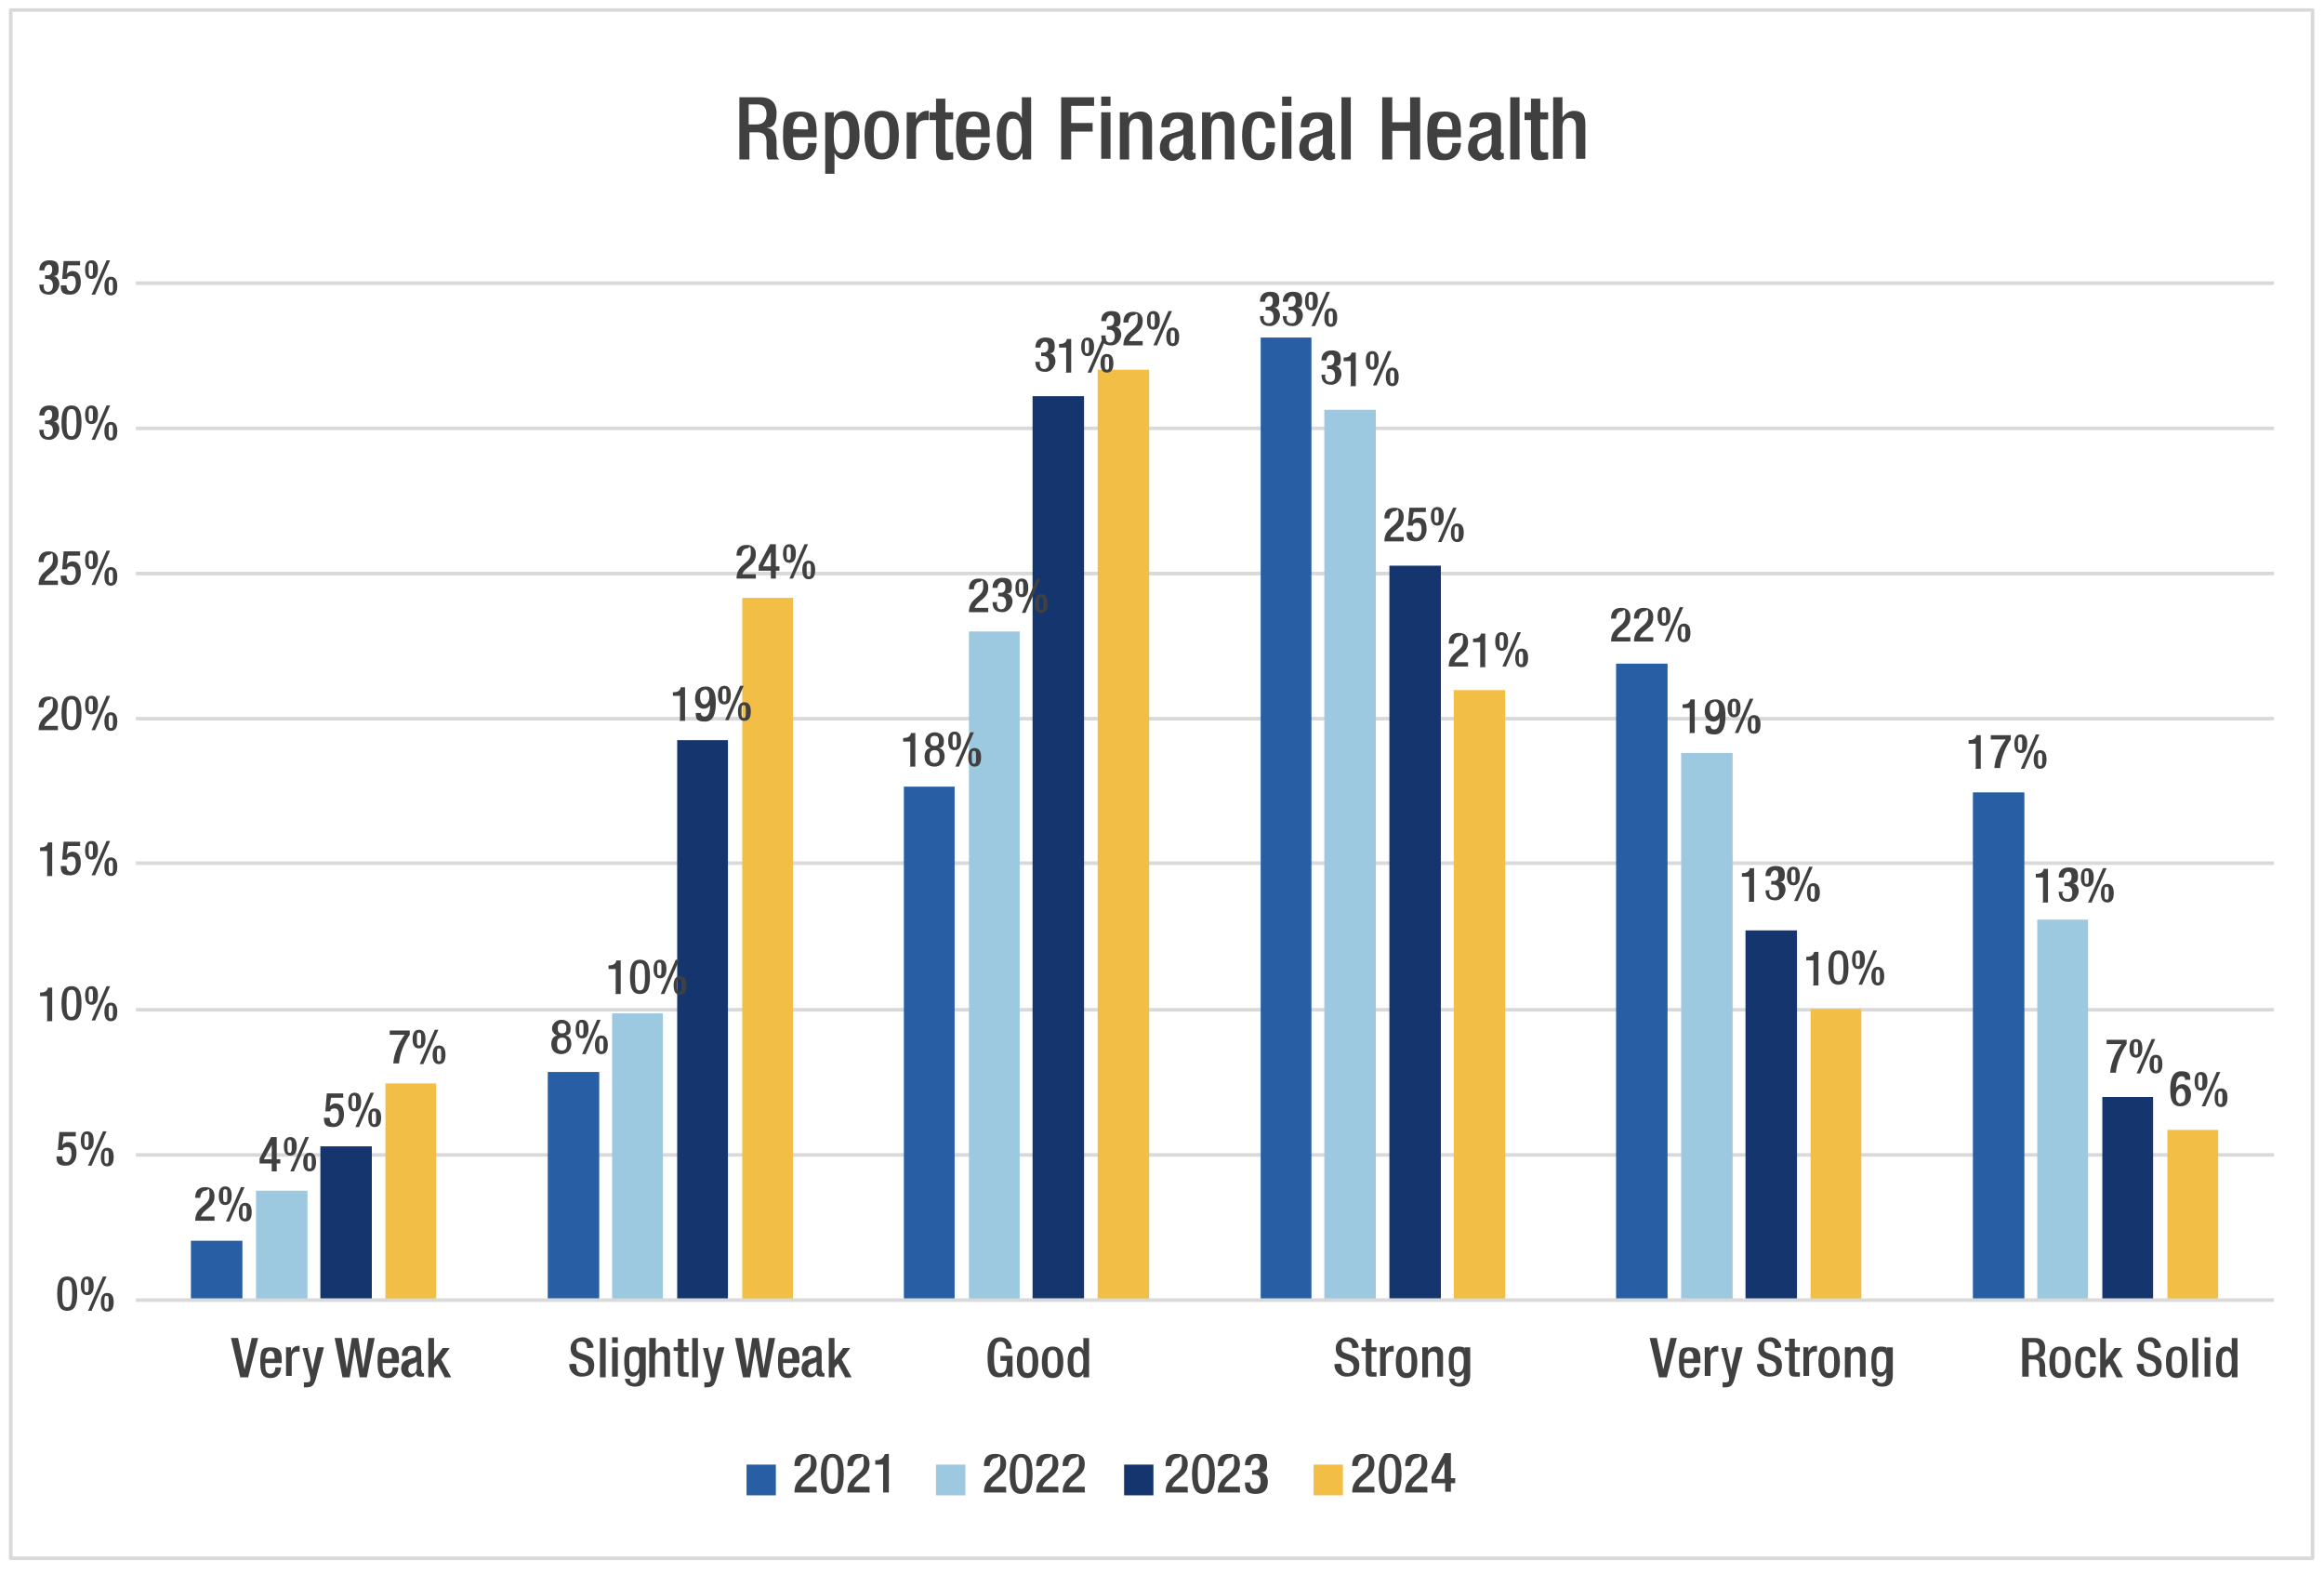 <?xml version="1.0" encoding="utf-8"?>
<svg xmlns="http://www.w3.org/2000/svg" id="Layer_1" version="1.1" viewBox="0 0 325 220">
  
  <defs>
    <style>
      .st0 {
        fill: #404040;
      }

      .st1 {
        fill: #f2be46;
      }

      .st2 {
        fill: #9cc9df;
      }

      .st3 {
        isolation: isolate;
      }

      .st4 {
        fill: #285fa4;
      }

      .st5 {
        fill: #fff;
      }

      .st6 {
        fill: #15356f;
      }

      .st7 {
        stroke-width: .5px;
      }

      .st7, .st8 {
        fill: none;
        stroke: #d9d9d9;
        stroke-linejoin: round;
      }

      .st8 {
        stroke-width: .5px;
      }
    </style>
  </defs>
  <rect class="st5" height="220" width="325"/>
  <rect class="st7" height="216.5" width="321.9" x="1.5" y="1.4"/>
  <g>
    <path class="st8" d="M19,161.5h299M19,141.2h299M19,120.7h299M19,100.5h299M19,80.2h299M19,59.9h299M19,39.6h299"/>
    <path class="st4" d="M26.7,173.5h7.2v8.2h-7.2v-8.2ZM76.6,149.9h7.2v31.7h-7.2v-31.7ZM126.4,110h7.1v71.7h-7.1v-71.7ZM176.3,47.2h7.1v134.5h-7.1V47.2ZM226,92.8h7.2v88.9h-7.2v-88.9ZM275.9,110.8h7.2v70.9h-7.2v-70.9Z"/>
    <path class="st2" d="M35.8,166.5h7.2v15.2h-7.2v-15.2ZM85.6,141.7h7.1v40h-7.1v-40ZM135.5,88.3h7.1v93.4h-7.1v-93.4ZM185.2,57.3h7.2v124.4h-7.2V57.3ZM235.1,105.3h7.2v76.4h-7.2v-76.4ZM284.9,128.6h7.1v53.1h-7.1v-53.1Z"/>
    <path class="st6" d="M44.8,160.3h7.2v21.4h-7.2v-21.4ZM94.7,103.5h7.1v78.2h-7.1v-78.2ZM144.4,55.4h7.2v126.2h-7.2V55.4ZM194.3,79.1h7.2v102.5h-7.2v-102.5ZM244.1,130.1h7.2v51.6h-7.2v-51.6ZM294,153.4h7.1v28.3h-7.1v-28.3Z"/>
    <path class="st1" d="M53.9,151.5h7.1v30.2h-7.1v-30.2ZM103.8,83.6h7.1v98.1h-7.1v-98.1ZM153.5,51.7h7.2v130h-7.2V51.7ZM203.3,96.5h7.2v85.2h-7.2v-85.2ZM253.2,141.1h7.1v40.6h-7.1v-40.6ZM303.1,158h7.1v23.7h-7.1v-23.7Z"/>
    <path class="st8" d="M19,181.8h299"/>
    <g class="st3">
      <path class="st0" d="M30.1,170.7h-2.8c0-2.1,2-2,2-3.5s-.2-.7-.6-.7-.7.5-.7,1h-.7c0-.9.4-1.5,1.4-1.5s1.3.6,1.3,1.3c0,1.6-1.5,1.7-1.9,2.8h1.9v.6Z"/>
      <path class="st0" d="M32.4,167.2c0,1-.4,1.3-.9,1.3s-.9-.3-.9-1.3.4-1.3.9-1.3.9.3.9,1.3ZM31.2,167.2c0,.6,0,.9.3.9s.3-.2.3-.9,0-.9-.3-.9-.3.2-.3.9ZM34.2,166l-2.1,4.8h-.5l2.1-4.8h.5ZM35.2,169.5c0,1-.4,1.3-.9,1.3s-.9-.3-.9-1.3.4-1.3.9-1.3.9.3.9,1.3ZM33.9,169.5c0,.6,0,.9.3.9s.3-.2.3-.9,0-.9-.3-.9-.3.2-.3.9Z"/>
    </g>
    <g class="st3">
      <path class="st0" d="M77.1,146c0-.7.3-1.1.8-1.2h0c-.4-.2-.7-.5-.7-1s.5-1.2,1.3-1.2,1.3.5,1.3,1.2-.2.9-.7,1h0c.5.1.8.5.8,1.2s-.5,1.4-1.4,1.4-1.4-.5-1.4-1.4ZM78.6,146.9c.5,0,.7-.4.7-.9s-.1-.9-.7-.9-.7.4-.7.9.1.9.7.9ZM78.6,144.5c.5,0,.6-.3.6-.7s-.1-.7-.6-.7-.6.3-.6.7.1.7.6.7Z"/>
      <path class="st0" d="M82.3,143.9c0,1-.4,1.3-.9,1.3s-.9-.3-.9-1.3.4-1.3.9-1.3.9.3.9,1.3ZM81,143.9c0,.6,0,.9.3.9s.3-.2.3-.9,0-.9-.3-.9-.3.2-.3.9ZM84,142.6l-2.1,4.8h-.5l2.1-4.8h.5ZM85,146.1c0,1-.4,1.3-.9,1.3s-.9-.3-.9-1.3.4-1.3.9-1.3.9.3.9,1.3ZM83.8,146.1c0,.6,0,.9.3.9s.3-.2.3-.9,0-.9-.3-.9-.3.2-.3.9Z"/>
    </g>
    <g class="st3">
      <path class="st0" d="M127.3,107.1v-3.4h-1v-.5h0c.5,0,1-.1,1.1-.7h0c0,0,.6,0,.6,0v4.7h-.8Z"/>
      <path class="st0" d="M129.3,105.8c0-.7.3-1.1.8-1.2h0c-.4-.2-.7-.5-.7-1s.5-1.2,1.3-1.2,1.3.5,1.3,1.2-.2.9-.7,1h0c.5.1.8.5.8,1.2s-.5,1.4-1.4,1.4-1.4-.5-1.4-1.4ZM130.7,106.7c.5,0,.7-.4.7-.9s-.1-.9-.7-.9-.7.4-.7.9.1.9.7.9ZM130.7,104.3c.5,0,.6-.3.6-.7s-.1-.7-.6-.7-.6.3-.6.7.1.7.6.7Z"/>
      <path class="st0" d="M134.4,103.6c0,1-.4,1.3-.9,1.3s-.9-.3-.9-1.3.4-1.3.9-1.3.9.3.9,1.3ZM133.2,103.6c0,.6,0,.9.3.9s.3-.2.3-.9,0-.9-.3-.9-.3.2-.3.9ZM136.2,102.4l-2.1,4.8h-.5l2.1-4.8h.5ZM137.2,105.9c0,1-.4,1.3-.9,1.3s-.9-.3-.9-1.3.4-1.3.9-1.3.9.3.9,1.3ZM135.9,105.9c0,.6,0,.9.3.9s.3-.2.3-.9,0-.9-.3-.9-.3.2-.3.9Z"/>
    </g>
    <g class="st3">
      <path class="st0" d="M176.7,44.3c0,.4.1.9.7.9s.7-.4.7-.9-.2-.9-.8-.9h-.3v-.5h.3c.5,0,.7-.3.7-.8s-.2-.7-.5-.7-.6.4-.6.8h-.7c0-.9.5-1.4,1.4-1.4s1.3.3,1.3,1.2-.3,1-.8,1h0c.5,0,.9.5.9,1.1s-.5,1.5-1.4,1.5-1.4-.4-1.4-1.4h.7Z"/>
      <path class="st0" d="M179.9,44.3c0,.4.1.9.7.9s.7-.4.7-.9-.2-.9-.8-.9h-.3v-.5h.3c.5,0,.7-.3.7-.8s-.2-.7-.5-.7-.6.4-.6.8h-.7c0-.9.5-1.4,1.4-1.4s1.3.3,1.3,1.2-.3,1-.8,1h0c.5,0,.9.5.9,1.1s-.5,1.5-1.4,1.5-1.4-.4-1.4-1.4h.7Z"/>
      <path class="st0" d="M184.3,42.1c0,1-.4,1.3-.9,1.3s-.9-.3-.9-1.3.4-1.3.9-1.3.9.3.9,1.3ZM183,42.1c0,.6,0,.9.3.9s.3-.2.3-.9,0-.9-.3-.9-.3.2-.3.9ZM186,40.8l-2.1,4.8h-.5l2.1-4.8h.5ZM187,44.4c0,1-.4,1.3-.9,1.3s-.9-.3-.9-1.3.4-1.3.9-1.3.9.3.9,1.3ZM185.8,44.4c0,.6,0,.9.3.9s.3-.2.3-.9,0-.9-.3-.9-.3.2-.3.9Z"/>
    </g>
    <g class="st3">
      <path class="st0" d="M228.1,89.7h-2.8c0-2.1,2-2,2-3.5s-.2-.7-.6-.7-.7.5-.7,1h-.7c0-.9.4-1.5,1.4-1.5s1.3.6,1.3,1.3c0,1.6-1.5,1.7-1.9,2.8h1.9v.6Z"/>
      <path class="st0" d="M231.3,89.7h-2.8c0-2.1,2-2,2-3.5s-.2-.7-.6-.7-.7.5-.7,1h-.7c0-.9.4-1.5,1.4-1.5s1.3.6,1.3,1.3c0,1.6-1.5,1.7-1.9,2.8h1.9v.6Z"/>
      <path class="st0" d="M233.6,86.2c0,1-.4,1.3-.9,1.3s-.9-.3-.9-1.3.4-1.3.9-1.3.9.3.9,1.3ZM232.4,86.2c0,.6,0,.9.3.9s.3-.2.3-.9,0-.9-.3-.9-.3.2-.3.9ZM235.4,84.9l-2.1,4.8h-.5l2.1-4.8h.5ZM236.4,88.5c0,1-.4,1.3-.9,1.3s-.9-.3-.9-1.3.4-1.3.9-1.3.9.3.9,1.3ZM235.1,88.5c0,.6,0,.9.3.9s.3-.2.3-.9,0-.9-.3-.9-.3.2-.3.9Z"/>
    </g>
    <g class="st3">
      <path class="st0" d="M276.3,107.4v-3.4h-1v-.5h0c.5,0,1-.1,1.1-.7h0c0,0,.6,0,.6,0v4.7h-.8Z"/>
      <path class="st0" d="M278.4,102.8h2.8v.6c-.7,1-1.4,2.6-1.5,4h-.8c.1-1.4.8-3,1.6-4h-2.1v-.7Z"/>
      <path class="st0" d="M283.5,104c0,1-.4,1.3-.9,1.3s-.9-.3-.9-1.3.4-1.3.9-1.3.9.3.9,1.3ZM282.2,104c0,.6,0,.9.3.9s.3-.2.3-.9,0-.9-.3-.9-.3.2-.3.9ZM285.2,102.7l-2.1,4.8h-.5l2.1-4.8h.5ZM286.2,106.2c0,1-.4,1.3-.9,1.3s-.9-.3-.9-1.3.4-1.3.9-1.3.9.3.9,1.3ZM285,106.2c0,.6,0,.9.3.9s.3-.2.3-.9,0-.9-.3-.9-.3.2-.3.9Z"/>
    </g>
    <g class="st3">
      <path class="st0" d="M36.3,162l1.6-3h.8v3.1h.5v.6h-.5v1.1h-.7v-1.1h-1.7v-.7ZM38,160.1h0l-1.1,2h1.1v-2Z"/>
      <path class="st0" d="M41.5,160.3c0,1-.4,1.3-.9,1.3s-.9-.3-.9-1.3.4-1.3.9-1.3.9.3.9,1.3ZM40.2,160.3c0,.6,0,.9.3.9s.3-.2.3-.9,0-.9-.3-.9-.3.2-.3.9ZM43.2,159l-2.1,4.8h-.5l2.1-4.8h.5ZM44.2,162.5c0,1-.4,1.3-.9,1.3s-.9-.3-.9-1.3.4-1.3.9-1.3.9.3.9,1.3ZM43,162.5c0,.6,0,.9.3.9s.3-.2.3-.9,0-.9-.3-.9-.3.2-.3.9Z"/>
    </g>
    <g class="st3">
      <path class="st0" d="M86.1,138.9v-3.4h-1v-.5h0c.5,0,1-.1,1.1-.7h0c0,0,.6,0,.6,0v4.7h-.8Z"/>
      <path class="st0" d="M89.5,134.2c.9,0,1.4.6,1.4,2.4s-.5,2.4-1.4,2.4-1.4-.6-1.4-2.4.5-2.4,1.4-2.4ZM89.5,138.5c.5,0,.7-.5.7-1.9s-.1-1.9-.7-1.9-.7.5-.7,1.9.1,1.9.7,1.9Z"/>
      <path class="st0" d="M93.2,135.5c0,1-.4,1.3-.9,1.3s-.9-.3-.9-1.3.4-1.3.9-1.3.9.3.9,1.3ZM91.9,135.5c0,.6,0,.9.3.9s.3-.2.3-.9,0-.9-.3-.9-.3.2-.3.9ZM95,134.2l-2.1,4.8h-.5l2.1-4.8h.5ZM96,137.8c0,1-.4,1.3-.9,1.3s-.9-.3-.9-1.3.4-1.3.9-1.3.9.3.9,1.3ZM94.7,137.8c0,.6,0,.9.3.9s.3-.2.3-.9,0-.9-.3-.9-.3.2-.3.9Z"/>
    </g>
    <g class="st3">
      <path class="st0" d="M138.3,85.6h-2.8c0-2.1,2-2,2-3.5s-.2-.7-.6-.7-.7.5-.7,1h-.7c0-.9.4-1.5,1.4-1.5s1.3.6,1.3,1.3c0,1.6-1.5,1.7-1.9,2.8h1.9v.6Z"/>
      <path class="st0" d="M139.4,84.3c0,.4.1.9.6.9s.7-.4.7-.9-.2-.9-.8-.9h-.3v-.5h.3c.5,0,.7-.3.7-.8s-.2-.7-.5-.7-.6.4-.6.8h-.7c0-.9.5-1.4,1.4-1.4s1.3.3,1.3,1.2-.3,1-.8,1h0c.5,0,.9.5.9,1.1s-.5,1.5-1.4,1.5-1.4-.4-1.4-1.4h.7Z"/>
      <path class="st0" d="M143.8,82.2c0,1-.4,1.3-.9,1.3s-.9-.3-.9-1.3.4-1.3.9-1.3.9.3.9,1.3ZM142.5,82.2c0,.6,0,.9.3.9s.3-.2.3-.9,0-.9-.3-.9-.3.2-.3.9ZM145.5,80.9l-2.1,4.8h-.5l2.1-4.8h.5ZM146.5,84.4c0,1-.4,1.3-.9,1.3s-.9-.3-.9-1.3.4-1.3.9-1.3.9.3.9,1.3ZM145.3,84.4c0,.6,0,.9.3.9s.3-.2.3-.9,0-.9-.3-.9-.3.2-.3.9Z"/>
    </g>
    <g class="st3">
      <path class="st0" d="M185.3,52.5c0,.4.1.9.7.9s.7-.4.7-.9-.2-.9-.8-.9h-.3v-.5h.3c.5,0,.7-.3.7-.8s-.2-.7-.5-.7-.6.4-.6.8h-.7c0-.9.5-1.4,1.4-1.4s1.3.3,1.3,1.2-.3,1-.8,1h0c.5,0,.9.5.9,1.1s-.5,1.5-1.4,1.5-1.4-.4-1.4-1.4h.7Z"/>
      <path class="st0" d="M188.9,53.9v-3.4h-1v-.5h0c.5,0,1-.1,1.1-.7h0c0,0,.6,0,.6,0v4.7h-.8Z"/>
      <path class="st0" d="M192.8,50.4c0,1-.4,1.3-.9,1.3s-.9-.3-.9-1.3.4-1.3.9-1.3.9.3.9,1.3ZM191.6,50.4c0,.6,0,.9.3.9s.3-.2.3-.9,0-.9-.3-.9-.3.2-.3.9ZM194.6,49.1l-2.1,4.8h-.5l2.1-4.8h.5ZM195.6,52.7c0,1-.4,1.3-.9,1.3s-.9-.3-.9-1.3.4-1.3.9-1.3.9.3.9,1.3ZM194.4,52.7c0,.6,0,.9.3.9s.3-.2.3-.9,0-.9-.3-.9-.3.2-.3.9Z"/>
    </g>
    <g class="st3">
      <path class="st0" d="M236.3,102.4v-3.4h-1v-.5h0c.5,0,1-.1,1.1-.7h0c0,0,.6,0,.6,0v4.7h-.8Z"/>
      <path class="st0" d="M239.2,101.4c0,.3.1.6.5.6.7,0,.8-.9.8-1.6h0c-.2.3-.5.5-.9.5-.6,0-1.2-.5-1.2-1.4s.4-1.7,1.5-1.7,1.4.9,1.4,2.3-.3,2.6-1.5,2.6-1.3-.4-1.3-1.2h.8ZM239.7,98.2c-.5,0-.6.5-.6,1s.2,1,.6,1,.7-.5.7-1.1-.2-1-.7-1Z"/>
      <path class="st0" d="M243.4,99c0,1-.4,1.3-.9,1.3s-.9-.3-.9-1.3.4-1.3.9-1.3.9.3.9,1.3ZM242.2,99c0,.6,0,.9.3.9s.3-.2.3-.9,0-.9-.3-.9-.3.2-.3.9ZM245.2,97.7l-2.1,4.8h-.5l2.1-4.8h.5ZM246.2,101.3c0,1-.4,1.3-.9,1.3s-.9-.3-.9-1.3.4-1.3.9-1.3.9.3.9,1.3ZM244.9,101.3c0,.6,0,.9.3.9s.3-.2.3-.9,0-.9-.3-.9-.3.2-.3.9Z"/>
    </g>
    <g class="st3">
      <path class="st0" d="M285.7,126.1v-3.4h-1v-.5h0c.5,0,1-.1,1.1-.7h0c0,0,.6,0,.6,0v4.7h-.8Z"/>
      <path class="st0" d="M288.4,124.8c0,.4.1.9.7.9s.7-.4.7-.9-.2-.9-.8-.9h-.3v-.5h.3c.5,0,.7-.3.7-.8s-.2-.7-.5-.7-.6.4-.6.8h-.7c0-.9.5-1.4,1.4-1.4s1.3.3,1.3,1.2-.3,1-.8,1h0c.5,0,.9.5.9,1.1s-.5,1.5-1.4,1.5-1.4-.4-1.4-1.4h.7Z"/>
      <path class="st0" d="M292.8,122.7c0,1-.4,1.3-.9,1.3s-.9-.3-.9-1.3.4-1.3.9-1.3.9.3.9,1.3ZM291.5,122.7c0,.6,0,.9.3.9s.3-.2.3-.9,0-.9-.3-.9-.3.2-.3.9ZM294.6,121.4l-2.1,4.8h-.5l2.1-4.8h.5ZM295.6,124.9c0,1-.4,1.3-.9,1.3s-.9-.3-.9-1.3.4-1.3.9-1.3.9.3.9,1.3ZM294.3,124.9c0,.6,0,.9.3.9s.3-.2.3-.9,0-.9-.3-.9-.3.2-.3.9Z"/>
    </g>
    <g class="st3">
      <path class="st0" d="M45.4,156.3h.7c0,.5.2.8.6.8s.7-.5.7-1.1-.1-1-.6-1-.6.2-.6.4h-.7s.2-2.5.2-2.5h2.3v.6h-1.7l-.2,1.2h0c.2-.2.5-.4.8-.4,1,0,1.2.8,1.2,1.6s-.4,1.7-1.5,1.7-1.3-.4-1.3-1.3h0Z"/>
      <path class="st0" d="M50.5,154.1c0,1-.4,1.3-.9,1.3s-.9-.3-.9-1.3.4-1.3.9-1.3.9.3.9,1.3ZM49.2,154.1c0,.6,0,.9.3.9s.3-.2.3-.9,0-.9-.3-.9-.3.2-.3.9ZM52.3,152.8l-2.1,4.8h-.5l2.1-4.8h.5ZM53.3,156.3c0,1-.4,1.3-.9,1.3s-.9-.3-.9-1.3.4-1.3.9-1.3.9.3.9,1.3ZM52,156.3c0,.6,0,.9.3.9s.3-.2.3-.9,0-.9-.3-.9-.3.2-.3.9Z"/>
    </g>
    <g class="st3">
      <path class="st0" d="M95.1,100.7v-3.4h-1v-.5h0c.5,0,1-.1,1.1-.7h0c0,0,.6,0,.6,0v4.7h-.8Z"/>
      <path class="st0" d="M98,99.6c0,.3.1.6.5.6.7,0,.8-.9.8-1.6h0c-.2.3-.5.5-.9.5-.6,0-1.2-.5-1.2-1.4s.4-1.7,1.5-1.7,1.4.9,1.4,2.3-.3,2.6-1.5,2.6-1.3-.4-1.3-1.2h.8ZM98.5,96.5c-.5,0-.6.5-.6,1s.2,1,.6,1,.7-.5.7-1.1-.2-1-.7-1Z"/>
      <path class="st0" d="M102.2,97.2c0,1-.4,1.3-.9,1.3s-.9-.3-.9-1.3.4-1.3.9-1.3.9.3.9,1.3ZM101,97.2c0,.6,0,.9.3.9s.3-.2.3-.9,0-.9-.3-.9-.3.2-.3.9ZM104,95.9l-2.1,4.8h-.5l2.1-4.8h.5ZM105,99.5c0,1-.4,1.3-.9,1.3s-.9-.3-.9-1.3.4-1.3.9-1.3.9.3.9,1.3ZM103.7,99.5c0,.6,0,.9.3.9s.3-.2.3-.9,0-.9-.3-.9-.3.2-.3.9Z"/>
    </g>
    <g class="st3">
      <path class="st0" d="M145.4,50.7c0,.4.1.9.6.9s.7-.4.7-.9-.2-.9-.8-.9h-.3v-.5h.3c.5,0,.7-.3.7-.8s-.2-.7-.5-.7-.6.4-.6.8h-.7c0-.9.5-1.4,1.4-1.4s1.3.3,1.3,1.2-.3,1-.8,1h0c.5,0,.9.5.9,1.1s-.5,1.5-1.4,1.5-1.4-.4-1.4-1.4h.7Z"/>
      <path class="st0" d="M149.1,52v-3.4h-1v-.5h0c.5,0,1-.1,1.1-.7h0c0,0,.6,0,.6,0v4.7h-.8Z"/>
      <path class="st0" d="M153,48.5c0,1-.4,1.3-.9,1.3s-.9-.3-.9-1.3.4-1.3.9-1.3.9.3.9,1.3ZM151.7,48.5c0,.6,0,.9.3.9s.3-.2.3-.9,0-.9-.3-.9-.3.2-.3.9ZM154.7,47.3l-2.1,4.8h-.5l2.1-4.8h.5ZM155.7,50.8c0,1-.4,1.3-.9,1.3s-.9-.3-.9-1.3.4-1.3.9-1.3.9.3.9,1.3ZM154.5,50.8c0,.6,0,.9.3.9s.3-.2.3-.9,0-.9-.3-.9-.3.2-.3.9Z"/>
    </g>
    <g class="st3">
      <path class="st0" d="M196.4,75.7h-2.8c0-2.1,2-2,2-3.5s-.2-.7-.6-.7-.7.5-.7,1h-.7c0-.9.4-1.5,1.4-1.5s1.3.6,1.3,1.3c0,1.6-1.5,1.7-1.9,2.8h1.9v.6Z"/>
      <path class="st0" d="M196.8,74.4h.7c0,.5.2.8.6.8s.7-.5.7-1.1-.1-1-.6-1-.6.2-.6.4h-.7s.2-2.5.2-2.5h2.3v.6h-1.7l-.2,1.2h0c.2-.2.5-.4.8-.4,1,0,1.2.8,1.2,1.6s-.4,1.7-1.5,1.7-1.3-.4-1.3-1.3h0Z"/>
      <path class="st0" d="M201.9,72.2c0,1-.4,1.3-.9,1.3s-.9-.3-.9-1.3.4-1.3.9-1.3.9.3.9,1.3ZM200.6,72.2c0,.6,0,.9.3.9s.3-.2.3-.9,0-.9-.3-.9-.3.2-.3.9ZM203.7,71l-2.1,4.8h-.5l2.1-4.8h.5ZM204.7,74.5c0,1-.4,1.3-.9,1.3s-.9-.3-.9-1.3.4-1.3.9-1.3.9.3.9,1.3ZM203.4,74.5c0,.6,0,.9.3.9s.3-.2.3-.9,0-.9-.3-.9-.3.2-.3.9Z"/>
    </g>
    <g class="st3">
      <path class="st0" d="M244.6,126v-3.4h-1v-.5h0c.5,0,1-.1,1.1-.7h0c0,0,.6,0,.6,0v4.7h-.8Z"/>
      <path class="st0" d="M247.4,124.6c0,.4.1.9.7.9s.7-.4.7-.9-.2-.9-.8-.9h-.3v-.5h.3c.5,0,.7-.3.7-.8s-.2-.7-.5-.7-.6.4-.6.8h-.7c0-.9.5-1.4,1.4-1.4s1.3.3,1.3,1.2-.3,1-.8,1h0c.5,0,.9.5.9,1.1s-.5,1.5-1.4,1.5-1.4-.4-1.4-1.4h.7Z"/>
      <path class="st0" d="M251.7,122.5c0,1-.4,1.3-.9,1.3s-.9-.3-.9-1.3.4-1.3.9-1.3.9.3.9,1.3ZM250.5,122.5c0,.6,0,.9.3.9s.3-.2.3-.9,0-.9-.3-.9-.3.2-.3.9ZM253.5,121.2l-2.1,4.8h-.5l2.1-4.8h.5ZM254.5,124.8c0,1-.4,1.3-.9,1.3s-.9-.3-.9-1.3.4-1.3.9-1.3.9.3.9,1.3ZM253.2,124.8c0,.6,0,.9.3.9s.3-.2.3-.9,0-.9-.3-.9-.3.2-.3.9Z"/>
    </g>
    <g class="st3">
      <path class="st0" d="M294.6,145.4h2.8v.6c-.7,1-1.4,2.6-1.5,4h-.8c.1-1.4.8-3,1.6-4h-2.1v-.7Z"/>
      <path class="st0" d="M299.6,146.6c0,1-.4,1.3-.9,1.3s-.9-.3-.9-1.3.4-1.3.9-1.3.9.3.9,1.3ZM298.4,146.6c0,.6,0,.9.3.9s.3-.2.3-.9,0-.9-.3-.9-.3.2-.3.9ZM301.4,145.3l-2.1,4.8h-.5l2.1-4.8h.5ZM302.4,148.8c0,1-.4,1.3-.9,1.3s-.9-.3-.9-1.3.4-1.3.9-1.3.9.3.9,1.3ZM301.2,148.8c0,.6,0,.9.3.9s.3-.2.3-.9,0-.9-.3-.9-.3.2-.3.9Z"/>
    </g>
    <g class="st3">
      <path class="st0" d="M54.5,144.1h2.8v.6c-.7,1-1.4,2.6-1.5,4h-.8c.1-1.4.8-3,1.6-4h-2.1v-.7Z"/>
      <path class="st0" d="M59.5,145.3c0,1-.4,1.3-.9,1.3s-.9-.3-.9-1.3.4-1.3.9-1.3.9.3.9,1.3ZM58.3,145.3c0,.6,0,.9.3.9s.3-.2.3-.9,0-.9-.3-.9-.3.2-.3.9ZM61.3,144l-2.1,4.8h-.5l2.1-4.8h.5ZM62.3,147.5c0,1-.4,1.3-.9,1.3s-.9-.3-.9-1.3.4-1.3.9-1.3.9.3.9,1.3ZM61.1,147.5c0,.6,0,.9.3.9s.3-.2.3-.9,0-.9-.3-.9-.3.2-.3.9Z"/>
    </g>
    <g class="st3">
      <path class="st0" d="M105.8,80.9h-2.8c0-2.1,2-2,2-3.5s-.2-.7-.6-.7-.7.5-.7,1h-.7c0-.9.4-1.5,1.4-1.5s1.3.6,1.3,1.3c0,1.6-1.5,1.7-1.9,2.8h1.9v.6Z"/>
      <path class="st0" d="M106.1,79.1l1.6-3h.8v3.1h.5v.6h-.5v1.1h-.7v-1.1h-1.7v-.7ZM107.8,77.2h0l-1.1,2h1.1v-2Z"/>
      <path class="st0" d="M111.3,77.4c0,1-.4,1.3-.9,1.3s-.9-.3-.9-1.3.4-1.3.9-1.3.9.3.9,1.3ZM110,77.4c0,.6,0,.9.3.9s.3-.2.3-.9,0-.9-.3-.9-.3.2-.3.9ZM113,76.1l-2.1,4.8h-.5l2.1-4.8h.5ZM114,79.7c0,1-.4,1.3-.9,1.3s-.9-.3-.9-1.3.4-1.3.9-1.3.9.3.9,1.3ZM112.8,79.7c0,.6,0,.9.3.9s.3-.2.3-.9,0-.9-.3-.9-.3.2-.3.9Z"/>
    </g>
    <g class="st3">
      <path class="st0" d="M154.6,47c0,.4.1.9.6.9s.7-.4.7-.9-.2-.9-.8-.9h-.3v-.5h.3c.5,0,.7-.3.7-.8s-.2-.7-.5-.7-.6.4-.6.8h-.7c0-.9.5-1.4,1.4-1.4s1.3.3,1.3,1.2-.3,1-.8,1h0c.5,0,.9.5.9,1.1s-.5,1.5-1.4,1.5-1.4-.4-1.4-1.4h.7Z"/>
      <path class="st0" d="M159.9,48.3h-2.8c0-2.1,2-2,2-3.5s-.2-.7-.6-.7-.7.5-.7,1h-.7c0-.9.4-1.5,1.4-1.5s1.3.6,1.3,1.3c0,1.6-1.5,1.7-1.9,2.8h1.9v.6Z"/>
      <path class="st0" d="M162.2,44.8c0,1-.4,1.3-.9,1.3s-.9-.3-.9-1.3.4-1.3.9-1.3.9.3.9,1.3ZM160.9,44.8c0,.6,0,.9.3.9s.3-.2.3-.9,0-.9-.3-.9-.3.2-.3.9ZM163.9,43.5l-2.1,4.8h-.5l2.1-4.8h.5ZM164.9,47.1c0,1-.4,1.3-.9,1.3s-.9-.3-.9-1.3.4-1.3.9-1.3.9.3.9,1.3ZM163.7,47.1c0,.6,0,.9.3.9s.3-.2.3-.9,0-.9-.3-.9-.3.2-.3.9Z"/>
    </g>
    <g class="st3">
      <path class="st0" d="M205.4,93.2h-2.8c0-2.1,2-2,2-3.5s-.2-.7-.6-.7-.7.5-.7,1h-.7c0-.9.4-1.5,1.4-1.5s1.3.6,1.3,1.3c0,1.6-1.5,1.7-1.9,2.8h1.9v.6Z"/>
      <path class="st0" d="M207,93.2v-3.4h-1v-.5h0c.5,0,1-.1,1.1-.7h0c0,0,.6,0,.6,0v4.7h-.8Z"/>
      <path class="st0" d="M210.9,89.7c0,1-.4,1.3-.9,1.3s-.9-.3-.9-1.3.4-1.3.9-1.3.9.3.9,1.3ZM209.7,89.7c0,.6,0,.9.3.9s.3-.2.3-.9,0-.9-.3-.9-.3.2-.3.9ZM212.7,88.4l-2.1,4.8h-.5l2.1-4.8h.5ZM213.7,92c0,1-.4,1.3-.9,1.3s-.9-.3-.9-1.3.4-1.3.9-1.3.9.3.9,1.3ZM212.4,92c0,.6,0,.9.3.9s.3-.2.3-.9,0-.9-.3-.9-.3.2-.3.9Z"/>
    </g>
    <g class="st3">
      <path class="st0" d="M253.6,137.7v-3.4h-1v-.5h0c.5,0,1-.1,1.1-.7h0c0,0,.6,0,.6,0v4.7h-.8Z"/>
      <path class="st0" d="M257.1,132.9c.9,0,1.4.6,1.4,2.4s-.5,2.4-1.4,2.4-1.4-.6-1.4-2.4.5-2.4,1.4-2.4ZM257.1,137.2c.5,0,.7-.5.7-1.9s-.1-1.9-.7-1.9-.7.5-.7,1.9.1,1.9.7,1.9Z"/>
      <path class="st0" d="M260.8,134.2c0,1-.4,1.3-.9,1.3s-.9-.3-.9-1.3.4-1.3.9-1.3.9.3.9,1.3ZM259.5,134.2c0,.6,0,.9.3.9s.3-.2.3-.9,0-.9-.3-.9-.3.2-.3.9ZM262.5,132.9l-2.1,4.8h-.5l2.1-4.8h.5ZM263.5,136.5c0,1-.4,1.3-.9,1.3s-.9-.3-.9-1.3.4-1.3.9-1.3.9.3.9,1.3ZM262.3,136.5c0,.6,0,.9.3.9s.3-.2.3-.9,0-.9-.3-.9-.3.2-.3.9Z"/>
    </g>
    <g class="st3">
      <path class="st0" d="M305.6,151.1c0-.3-.1-.6-.5-.6-.7,0-.8.9-.8,1.6h0c.2-.3.5-.5.9-.5.6,0,1.2.5,1.2,1.4s-.4,1.7-1.5,1.7-1.4-.9-1.4-2.3.3-2.6,1.5-2.6,1.3.4,1.3,1.2h-.8ZM305,154.2c.5,0,.6-.5.6-1s-.2-1-.6-1-.7.5-.7,1.1.2,1,.7,1Z"/>
      <path class="st0" d="M308.7,151.2c0,1-.4,1.3-.9,1.3s-.9-.3-.9-1.3.4-1.3.9-1.3.9.3.9,1.3ZM307.4,151.2c0,.6,0,.9.3.9s.3-.2.3-.9,0-.9-.3-.9-.3.2-.3.9ZM310.5,149.9l-2.1,4.8h-.5l2.1-4.8h.5ZM311.5,153.5c0,1-.4,1.3-.9,1.3s-.9-.3-.9-1.3.4-1.3.9-1.3.9.3.9,1.3ZM310.2,153.5c0,.6,0,.9.3.9s.3-.2.3-.9,0-.9-.3-.9-.3.2-.3.9Z"/>
    </g>
    <g class="st3">
      <g>
        <path class="st0" d="M9.4,178.5c.9,0,1.4.6,1.4,2.4s-.5,2.4-1.4,2.4-1.4-.6-1.4-2.4.5-2.4,1.4-2.4ZM9.4,182.8c.5,0,.7-.5.7-1.9s-.1-1.9-.7-1.9-.7.5-.7,1.9.1,1.9.7,1.9Z"/>
        <path class="st0" d="M13.1,179.8c0,1-.4,1.3-.9,1.3s-.9-.3-.9-1.3.4-1.3.9-1.3.9.3.9,1.3ZM11.8,179.8c0,.6,0,.9.3.9s.3-.2.3-.9,0-.9-.3-.9-.3.2-.3.9ZM14.9,178.5l-2.1,4.8h-.5l2.1-4.8h.5ZM15.9,182.1c0,1-.4,1.3-.9,1.3s-.9-.3-.9-1.3.4-1.3.9-1.3.9.3.9,1.3ZM14.6,182.1c0,.6,0,.9.3.9s.3-.2.3-.9,0-.9-.3-.9-.3.2-.3.9Z"/>
      </g>
    </g>
    <g class="st3">
      <g>
        <path class="st0" d="M8,161.7h.7c0,.5.2.8.6.8s.7-.5.7-1.1-.1-1-.6-1-.6.2-.6.4h-.7s.2-2.5.2-2.5h2.3v.6h-1.7l-.2,1.2h0c.2-.2.5-.4.8-.4,1,0,1.2.8,1.2,1.6s-.4,1.7-1.5,1.7-1.3-.4-1.3-1.3h0Z"/>
        <path class="st0" d="M13.1,159.5c0,1-.4,1.3-.9,1.3s-.9-.3-.9-1.3.4-1.3.9-1.3.9.3.9,1.3ZM11.8,159.5c0,.6,0,.9.3.9s.3-.2.3-.9,0-.9-.3-.9-.3.2-.3.9ZM14.9,158.2l-2.1,4.8h-.5l2.1-4.8h.5ZM15.9,161.8c0,1-.4,1.3-.9,1.3s-.9-.3-.9-1.3.4-1.3.9-1.3.9.3.9,1.3ZM14.6,161.8c0,.6,0,.9.3.9s.3-.2.3-.9,0-.9-.3-.9-.3.2-.3.9Z"/>
      </g>
    </g>
    <g class="st3">
      <g>
        <path class="st0" d="M6.6,142.7v-3.4h-1v-.5h0c.5,0,1-.1,1.1-.7h0c0,0,.6,0,.6,0v4.7h-.8Z"/>
        <path class="st0" d="M10,137.9c.9,0,1.4.6,1.4,2.4s-.5,2.4-1.4,2.4-1.4-.6-1.4-2.4.5-2.4,1.4-2.4ZM10,142.2c.5,0,.7-.5.7-1.9s-.1-1.9-.7-1.9-.7.5-.7,1.9.1,1.9.7,1.9Z"/>
        <path class="st0" d="M13.7,139.2c0,1-.4,1.3-.9,1.3s-.9-.3-.9-1.3.4-1.3.9-1.3.9.3.9,1.3ZM12.4,139.2c0,.6,0,.9.3.9s.3-.2.3-.9,0-.9-.3-.9-.3.2-.3.9ZM15.4,137.9l-2.1,4.8h-.5l2.1-4.8h.5ZM16.4,141.5c0,1-.4,1.3-.9,1.3s-.9-.3-.9-1.3.4-1.3.9-1.3.9.3.9,1.3ZM15.2,141.5c0,.6,0,.9.3.9s.3-.2.3-.9,0-.9-.3-.9-.3.2-.3.9Z"/>
      </g>
    </g>
    <g class="st3">
      <g>
        <path class="st0" d="M6.6,122.4v-3.4h-1v-.5h0c.5,0,1-.1,1.1-.7h0c0,0,.6,0,.6,0v4.7h-.8Z"/>
        <path class="st0" d="M8.6,121.1h.7c0,.5.2.8.6.8s.7-.5.7-1.1-.1-1-.6-1-.6.2-.6.4h-.7s.2-2.5.2-2.5h2.3v.6h-1.7l-.2,1.2h0c.2-.2.5-.4.8-.4,1,0,1.2.8,1.2,1.6s-.4,1.7-1.5,1.7-1.3-.4-1.3-1.3h0Z"/>
        <path class="st0" d="M13.7,118.9c0,1-.4,1.3-.9,1.3s-.9-.3-.9-1.3.4-1.3.9-1.3.9.3.9,1.3ZM12.4,118.9c0,.6,0,.9.3.9s.3-.2.3-.9,0-.9-.3-.9-.3.2-.3.9ZM15.4,117.6l-2.1,4.8h-.5l2.1-4.8h.5ZM16.4,121.2c0,1-.4,1.3-.9,1.3s-.9-.3-.9-1.3.4-1.3.9-1.3.9.3.9,1.3ZM15.2,121.2c0,.6,0,.9.3.9s.3-.2.3-.9,0-.9-.3-.9-.3.2-.3.9Z"/>
      </g>
    </g>
    <g class="st3">
      <g>
        <path class="st0" d="M8.2,102.1h-2.8c0-2.1,2-2,2-3.5s-.2-.7-.6-.7-.7.5-.7,1h-.7c0-.9.4-1.5,1.4-1.5s1.3.6,1.3,1.3c0,1.6-1.5,1.7-1.9,2.8h1.9v.6Z"/>
        <path class="st0" d="M10,97.3c.9,0,1.4.6,1.4,2.4s-.5,2.4-1.4,2.4-1.4-.6-1.4-2.4.5-2.4,1.4-2.4ZM10,101.6c.5,0,.7-.5.7-1.9s-.1-1.9-.7-1.9-.7.5-.7,1.9.1,1.9.7,1.9Z"/>
        <path class="st0" d="M13.7,98.6c0,1-.4,1.3-.9,1.3s-.9-.3-.9-1.3.4-1.3.9-1.3.9.3.9,1.3ZM12.4,98.6c0,.6,0,.9.3.9s.3-.2.3-.9,0-.9-.3-.9-.3.2-.3.9ZM15.4,97.3l-2.1,4.8h-.5l2.1-4.8h.5ZM16.4,100.9c0,1-.4,1.3-.9,1.3s-.9-.3-.9-1.3.4-1.3.9-1.3.9.3.9,1.3ZM15.2,100.9c0,.6,0,.9.3.9s.3-.2.3-.9,0-.9-.3-.9-.3.2-.3.9Z"/>
      </g>
    </g>
    <g class="st3">
      <g>
        <path class="st0" d="M8.2,81.8h-2.8c0-2.1,2-2,2-3.5s-.2-.7-.6-.7-.7.5-.7,1h-.7c0-.9.4-1.5,1.4-1.5s1.3.6,1.3,1.3c0,1.6-1.5,1.7-1.9,2.8h1.9v.6Z"/>
        <path class="st0" d="M8.6,80.5h.7c0,.5.2.8.6.8s.7-.5.7-1.1-.1-1-.6-1-.6.2-.6.4h-.7s.2-2.5.2-2.5h2.3v.6h-1.7l-.2,1.2h0c.2-.2.5-.4.8-.4,1,0,1.2.8,1.2,1.6s-.4,1.7-1.5,1.7-1.3-.4-1.3-1.3h0Z"/>
        <path class="st0" d="M13.7,78.3c0,1-.4,1.3-.9,1.3s-.9-.3-.9-1.3.4-1.3.9-1.3.9.3.9,1.3ZM12.4,78.3c0,.6,0,.9.3.9s.3-.2.3-.9,0-.9-.3-.9-.3.2-.3.9ZM15.4,77l-2.1,4.8h-.5l2.1-4.8h.5ZM16.4,80.6c0,1-.4,1.3-.9,1.3s-.9-.3-.9-1.3.4-1.3.9-1.3.9.3.9,1.3ZM15.2,80.6c0,.6,0,.9.3.9s.3-.2.3-.9,0-.9-.3-.9-.3.2-.3.9Z"/>
      </g>
    </g>
    <g class="st3">
      <g>
        <path class="st0" d="M6.1,60.2c0,.4.1.9.6.9s.7-.4.7-.9-.2-.9-.8-.9h-.3v-.5h.3c.5,0,.7-.3.7-.8s-.2-.7-.5-.7-.6.4-.6.8h-.7c0-.9.5-1.4,1.4-1.4s1.3.3,1.3,1.2-.3,1-.8,1h0c.5,0,.9.5.9,1.1s-.5,1.5-1.4,1.5-1.4-.4-1.4-1.4h.7Z"/>
        <path class="st0" d="M10,56.7c.9,0,1.4.6,1.4,2.4s-.5,2.4-1.4,2.4-1.4-.6-1.4-2.4.5-2.4,1.4-2.4ZM10,61c.5,0,.7-.5.7-1.9s-.1-1.9-.7-1.9-.7.5-.7,1.9.1,1.9.7,1.9Z"/>
        <path class="st0" d="M13.7,58c0,1-.4,1.3-.9,1.3s-.9-.3-.9-1.3.4-1.3.9-1.3.9.3.9,1.3ZM12.4,58c0,.6,0,.9.3.9s.3-.2.3-.9,0-.9-.3-.9-.3.2-.3.9ZM15.4,56.7l-2.1,4.8h-.5l2.1-4.8h.5ZM16.4,60.3c0,1-.4,1.3-.9,1.3s-.9-.3-.9-1.3.4-1.3.9-1.3.9.3.9,1.3ZM15.2,60.3c0,.6,0,.9.3.9s.3-.2.3-.9,0-.9-.3-.9-.3.2-.3.9Z"/>
      </g>
    </g>
    <g class="st3">
      <g>
        <path class="st0" d="M6.1,39.9c0,.4.1.9.6.9s.7-.4.7-.9-.2-.9-.8-.9h-.3v-.5h.3c.5,0,.7-.3.7-.8s-.2-.7-.5-.7-.6.4-.6.8h-.7c0-.9.5-1.4,1.4-1.4s1.3.3,1.3,1.2-.3,1-.8,1h0c.5,0,.9.5.9,1.1s-.5,1.5-1.4,1.5-1.4-.4-1.4-1.4h.7Z"/>
        <path class="st0" d="M8.6,39.9h.7c0,.5.2.8.6.8s.7-.5.7-1.1-.1-1-.6-1-.6.2-.6.4h-.7s.2-2.5.2-2.5h2.3v.6h-1.7l-.2,1.2h0c.2-.2.5-.4.8-.4,1,0,1.2.8,1.2,1.6s-.4,1.7-1.5,1.7-1.3-.4-1.3-1.3h0Z"/>
        <path class="st0" d="M13.7,37.7c0,1-.4,1.3-.9,1.3s-.9-.3-.9-1.3.4-1.3.9-1.3.9.3.9,1.3ZM12.4,37.7c0,.6,0,.9.3.9s.3-.2.3-.9,0-.9-.3-.9-.3.2-.3.9ZM15.4,36.4l-2.1,4.8h-.5l2.1-4.8h.5ZM16.4,40c0,1-.4,1.3-.9,1.3s-.9-.3-.9-1.3.4-1.3.9-1.3.9.3.9,1.3ZM15.2,40c0,.6,0,.9.3.9s.3-.2.3-.9,0-.9-.3-.9-.3.2-.3.9Z"/>
      </g>
    </g>
  </g>
  <g>
    <g class="st3">
      <g>
        <path class="st0" d="M32.4,187.1h.9l.9,4.4h0l1-4.4h.9l-1.4,5.5h-1.1l-1.3-5.5Z"/>
        <path class="st0" d="M37.1,190.6v.2c0,.6,0,1.3.7,1.3s.7-.7.7-.9h.8c0,.9-.6,1.5-1.4,1.5s-1.5-.2-1.5-2.1.2-2.2,1.5-2.2,1.5.7,1.5,1.8v.4h-2.2ZM38.4,190v-.2c0-.5-.2-.9-.6-.9s-.7.5-.7,1.1h0c0,0,1.3,0,1.3,0Z"/>
        <path class="st0" d="M39.9,188.4h.8v.6h0c.2-.5.5-.8,1-.8s.1,0,.2,0v.8c0,0-.2,0-.3,0-.4,0-.8.2-.8.9v2.5h-.8v-4.1Z"/>
        <path class="st0" d="M43,188.4l.7,3.1h0l.7-3.1h.9l-1.1,4.3c-.3,1.1-.6,1.3-1.4,1.3-.1,0-.2,0-.3,0v-.7c0,0,.2,0,.3,0,.3,0,.5,0,.6-.3v-.3c.1,0-1.1-4.2-1.1-4.2h.9Z"/>
        <path class="st0" d="M46.9,187.1h.9l.7,4.3h0l.7-4.3h.9l.7,4.3h0l.7-4.3h.9l-1.1,5.5h-1l-.7-4.1h0l-.7,4.1h-1l-1.1-5.5Z"/>
        <path class="st0" d="M53.5,190.6v.2c0,.6,0,1.3.7,1.3s.7-.7.7-.9h.8c0,.9-.6,1.5-1.4,1.5s-1.5-.2-1.5-2.1.2-2.2,1.5-2.2,1.5.7,1.5,1.8v.4h-2.2ZM54.8,190v-.2c0-.5-.2-.9-.6-.9s-.7.5-.7,1.1h0c0,0,1.3,0,1.3,0Z"/>
        <path class="st0" d="M59,191.7c0,.2,0,.3.2.3s.1,0,.1,0v.5c0,0-.2,0-.4,0-.4,0-.7-.1-.7-.5h0c-.2.4-.5.6-1,.6s-1.1-.4-1.1-1.2.4-1.1,1-1.3l.6-.2c.3,0,.5-.2.5-.5s-.1-.6-.6-.6-.6.4-.6.8h-.8c0-.9.4-1.4,1.4-1.4s1.3.3,1.3,1v2.4ZM58.3,190.4c-.2.2-.7.3-.9.4-.2.1-.3.4-.3.7s.2.6.5.6c.5,0,.7-.4.7-1v-.7Z"/>
        <path class="st0" d="M59.9,187.1h.8v3.1h0l1.2-1.7h1s-1.2,1.6-1.2,1.6l1.4,2.5h-.9l-1-1.9-.5.6v1.3h-.8v-5.5Z"/>
      </g>
    </g>
    <g class="st3">
      <g>
        <path class="st0" d="M80.6,190.9h0c0,.8.3,1.1.9,1.1s.8-.4.8-.8c0-.6-.3-.8-.8-1l-.6-.2c-.8-.3-1.1-.7-1.1-1.5s.7-1.5,1.7-1.5,1.5.9,1.5,1.4h0c0,.1-.9.1-.9.1h0c0-.6-.2-.9-.8-.9s-.7.2-.7.8.2.7.8.9l.6.2c.8.3,1.1.7,1.1,1.4,0,1.2-.7,1.6-1.8,1.6s-1.7-.9-1.7-1.7h0c0-.1.9-.1.9-.1Z"/>
        <path class="st0" d="M83.9,187.1h.8v5.5h-.8v-5.5Z"/>
        <path class="st0" d="M85.6,187h.8v.8h-.8v-.8ZM85.6,188.4h.8v4.1h-.8v-4.1Z"/>
        <path class="st0" d="M88.1,192.9c0,.3.2.5.6.5s.7-.3.7-.8v-.7h0c-.2.4-.5.6-.9.6-1,0-1.2-1-1.2-2.1s.1-2.1,1.3-2.1.8.3.9.6h0v-.5h.8v3.9c0,1-.4,1.6-1.5,1.6s-1.4-.7-1.4-1.1h.8ZM88.7,191.9c.6,0,.7-.8.7-1.5s0-1.4-.7-1.4-.7.6-.7,1.4,0,1.5.6,1.5Z"/>
        <path class="st0" d="M90.9,187.1h.8v1.8h0c.2-.3.6-.6,1-.6.6,0,1,.3,1,1.1v3.1h-.8v-2.8c0-.5-.2-.7-.6-.7s-.7.3-.7.8v2.8h-.8v-5.5Z"/>
        <path class="st0" d="M94.2,188.4h.6v-1.2h.8v1.2h.7v.6h-.7v2.5c0,.3,0,.4.4.4s.2,0,.3,0v.6c-.2,0-.4,0-.7,0-.6,0-.8-.2-.8-1v-2.6h-.6v-.6Z"/>
        <path class="st0" d="M96.8,187.1h.8v5.5h-.8v-5.5Z"/>
        <path class="st0" d="M99,188.4l.7,3.1h0l.7-3.1h.9l-1.1,4.3c-.3,1.1-.6,1.3-1.4,1.3-.1,0-.2,0-.3,0v-.7c0,0,.2,0,.3,0,.3,0,.5,0,.6-.3v-.3c.1,0-1.1-4.2-1.1-4.2h.9Z"/>
        <path class="st0" d="M102.9,187.1h.9l.7,4.3h0l.7-4.3h.9l.7,4.3h0l.7-4.3h.9l-1.1,5.5h-1l-.7-4.1h0l-.7,4.1h-1l-1.1-5.5Z"/>
        <path class="st0" d="M109.5,190.6v.2c0,.6,0,1.3.7,1.3s.7-.7.7-.9h.8c0,.9-.6,1.5-1.4,1.5s-1.5-.2-1.5-2.1.2-2.2,1.5-2.2,1.5.7,1.5,1.8v.4h-2.2ZM110.8,190v-.2c0-.5-.2-.9-.6-.9s-.7.5-.7,1.1h0c0,0,1.3,0,1.3,0Z"/>
        <path class="st0" d="M115,191.7c0,.2,0,.3.2.3s.1,0,.1,0v.5c0,0-.2,0-.4,0-.4,0-.7-.1-.7-.5h0c-.2.4-.5.6-1,.6s-1.1-.4-1.1-1.2.4-1.1,1-1.3l.6-.2c.3,0,.5-.2.5-.5s-.1-.6-.6-.6-.6.4-.6.8h-.8c0-.9.4-1.4,1.4-1.4s1.3.3,1.3,1v2.4ZM114.2,190.4c-.2.2-.7.3-.9.4-.2.1-.3.4-.3.7s.2.6.5.6c.5,0,.7-.4.7-1v-.7Z"/>
        <path class="st0" d="M115.9,187.1h.8v3.1h0l1.2-1.7h1s-1.2,1.6-1.2,1.6l1.4,2.5h-.9l-1-1.9-.5.6v1.3h-.8v-5.5Z"/>
      </g>
    </g>
    <g class="st3">
      <g>
        <path class="st0" d="M140.9,191.9h0c-.2.5-.6.7-1.2.7-1.2,0-1.6-.9-1.6-2.8s.6-2.8,1.8-2.8,1.6,1.1,1.6,1.6h0c0,0-.8,0-.8,0h0c0-.5-.2-1-.8-1s-.9.4-.9,2.2.3,2.2.9,2.2c.7,0,.9-.5.9-1.7h-.9v-.7h1.7v2.9h-.7v-.6Z"/>
        <path class="st0" d="M143.7,188.3c1.2,0,1.5.9,1.5,2.2s-.4,2.2-1.5,2.2-1.5-.9-1.5-2.2.3-2.2,1.5-2.2ZM143.7,192c.6,0,.7-.5.7-1.6s-.1-1.6-.7-1.6-.7.6-.7,1.6.1,1.6.7,1.6Z"/>
        <path class="st0" d="M147.2,188.3c1.2,0,1.5.9,1.5,2.2s-.4,2.2-1.5,2.2-1.5-.9-1.5-2.2.3-2.2,1.5-2.2ZM147.2,192c.6,0,.7-.5.7-1.6s-.1-1.6-.7-1.6-.7.6-.7,1.6.1,1.6.7,1.6Z"/>
        <path class="st0" d="M151.5,192h0c-.1.3-.3.6-.9.6-1,0-1.3-.8-1.3-2.2s.6-2.1,1.3-2.1.8.2.9.6h0v-1.8h.8v5.5h-.8v-.5ZM150.7,189c-.5,0-.6.4-.6,1.5s.1,1.5.7,1.5.7-.6.7-1.5-.1-1.6-.8-1.6Z"/>
      </g>
    </g>
    <g class="st3">
      <g>
        <path class="st0" d="M187.6,190.9h0c0,.8.3,1.1.9,1.1s.8-.4.8-.8c0-.6-.3-.8-.8-1l-.6-.2c-.8-.3-1.1-.7-1.1-1.5s.7-1.5,1.7-1.5,1.5.9,1.5,1.4h0c0,.1-.9.1-.9.1h0c0-.6-.2-.9-.8-.9s-.7.2-.7.8.2.7.8.9l.6.2c.8.3,1.1.7,1.1,1.4,0,1.2-.7,1.6-1.8,1.6s-1.7-.9-1.7-1.7h0c0-.1.9-.1.9-.1Z"/>
        <path class="st0" d="M190.4,188.4h.6v-1.2h.8v1.2h.7v.6h-.7v2.5c0,.3,0,.4.4.4s.2,0,.3,0v.6c-.2,0-.4,0-.7,0-.6,0-.8-.2-.8-1v-2.6h-.6v-.6Z"/>
        <path class="st0" d="M192.9,188.4h.8v.6h0c.2-.5.5-.8,1-.8s.1,0,.2,0v.8c0,0-.2,0-.3,0-.4,0-.8.2-.8.9v2.5h-.8v-4.1Z"/>
        <path class="st0" d="M196.7,188.3c1.2,0,1.5.9,1.5,2.2s-.4,2.2-1.5,2.2-1.5-.9-1.5-2.2.3-2.2,1.5-2.2ZM196.7,192c.6,0,.7-.5.7-1.6s-.1-1.6-.7-1.6-.7.6-.7,1.6.1,1.6.7,1.6Z"/>
        <path class="st0" d="M198.9,188.4h.8v.5h0c.2-.4.6-.6,1.1-.6s1,.3,1,1.1v3.1h-.8v-2.8c0-.5-.2-.7-.6-.7s-.7.3-.7.8v2.8h-.8v-4.1Z"/>
        <path class="st0" d="M203.4,192.9c0,.3.2.5.6.5s.7-.3.7-.8v-.7h0c-.2.4-.5.6-.9.6-1,0-1.2-1-1.2-2.1s.1-2.1,1.3-2.1.8.3.9.6h0v-.5h.8v3.9c0,1-.4,1.6-1.5,1.6s-1.4-.7-1.4-1.1h.8ZM204,191.9c.6,0,.7-.8.7-1.5s0-1.4-.7-1.4-.7.6-.7,1.4,0,1.5.6,1.5Z"/>
      </g>
    </g>
    <g class="st3">
      <g>
        <path class="st0" d="M230.8,187.1h.9l.9,4.4h0l1-4.4h.9l-1.4,5.5h-1.1l-1.3-5.5Z"/>
        <path class="st0" d="M235.5,190.6v.2c0,.6,0,1.3.7,1.3s.7-.7.7-.9h.8c0,.9-.6,1.5-1.4,1.5s-1.5-.2-1.5-2.1.2-2.2,1.5-2.2,1.5.7,1.5,1.8v.4h-2.2ZM236.8,190v-.2c0-.5-.2-.9-.6-.9s-.7.5-.7,1.1h0c0,0,1.3,0,1.3,0Z"/>
        <path class="st0" d="M238.3,188.4h.8v.6h0c.2-.5.5-.8,1-.8s.1,0,.2,0v.8c0,0-.2,0-.3,0-.4,0-.8.2-.8.9v2.5h-.8v-4.1Z"/>
        <path class="st0" d="M241.4,188.4l.7,3.1h0l.7-3.1h.9l-1.1,4.3c-.3,1.1-.6,1.3-1.4,1.3-.1,0-.2,0-.3,0v-.7c0,0,.2,0,.3,0,.3,0,.5,0,.6-.3v-.3c.1,0-1.1-4.2-1.1-4.2h.9Z"/>
        <path class="st0" d="M246.7,190.9h0c0,.8.3,1.1.9,1.1s.8-.4.8-.8c0-.6-.3-.8-.8-1l-.6-.2c-.8-.3-1.1-.7-1.1-1.5s.7-1.5,1.7-1.5,1.5.9,1.5,1.4h0c0,.1-.9.1-.9.1h0c0-.6-.2-.9-.8-.9s-.7.2-.7.8.2.7.8.9l.6.2c.8.3,1.1.7,1.1,1.4,0,1.2-.7,1.6-1.8,1.6s-1.7-.9-1.7-1.7h0c0-.1.9-.1.9-.1Z"/>
        <path class="st0" d="M249.6,188.4h.6v-1.2h.8v1.2h.7v.6h-.7v2.5c0,.3,0,.4.4.4s.2,0,.3,0v.6c-.2,0-.4,0-.7,0-.6,0-.8-.2-.8-1v-2.6h-.6v-.6Z"/>
        <path class="st0" d="M252.1,188.4h.8v.6h0c.2-.5.5-.8,1-.8s.1,0,.2,0v.8c0,0-.2,0-.3,0-.4,0-.8.2-.8.9v2.5h-.8v-4.1Z"/>
        <path class="st0" d="M255.8,188.3c1.2,0,1.5.9,1.5,2.2s-.4,2.2-1.5,2.2-1.5-.9-1.5-2.2.3-2.2,1.5-2.2ZM255.8,192c.6,0,.7-.5.7-1.6s-.1-1.6-.7-1.6-.7.6-.7,1.6.1,1.6.7,1.6Z"/>
        <path class="st0" d="M258,188.4h.8v.5h0c.2-.4.6-.6,1.1-.6s1,.3,1,1.1v3.1h-.8v-2.8c0-.5-.2-.7-.6-.7s-.7.3-.7.8v2.8h-.8v-4.1Z"/>
        <path class="st0" d="M262.5,192.9c0,.3.2.5.6.5s.7-.3.7-.8v-.7h0c-.2.4-.5.6-.9.6-1,0-1.2-1-1.2-2.1s.1-2.1,1.3-2.1.8.3.9.6h0v-.5h.8v3.9c0,1-.4,1.6-1.5,1.6s-1.4-.7-1.4-1.1h.8ZM263.1,191.9c.6,0,.7-.8.7-1.5s0-1.4-.7-1.4-.7.6-.7,1.4,0,1.5.6,1.5Z"/>
      </g>
    </g>
    <g class="st3">
      <g>
        <path class="st0" d="M282.7,187.1h1.9c.8,0,1.4.4,1.4,1.4s-.3,1.2-.9,1.3h0c.5,0,.8.4.9,1.1,0,.4,0,.8,0,1.1,0,.3.1.4.3.5h-1c0,0-.1-.3-.1-.5,0-.3,0-.6,0-1,0-.6-.2-.9-.8-.9h-.7v2.4h-.9v-5.5ZM284.3,189.5c.6,0,.9-.3.9-.9s-.3-.9-.8-.9h-.7v1.8h.7Z"/>
        <path class="st0" d="M288.1,188.3c1.2,0,1.5.9,1.5,2.2s-.4,2.2-1.5,2.2-1.5-.9-1.5-2.2.3-2.2,1.5-2.2ZM288.1,192c.6,0,.7-.5.7-1.6s-.1-1.6-.7-1.6-.7.6-.7,1.6.1,1.6.7,1.6Z"/>
        <path class="st0" d="M293.1,191.1c0,1-.4,1.6-1.4,1.6s-1.5-.9-1.5-2.2.3-2.2,1.5-2.2c1.2,0,1.4,1,1.4,1.5h-.8c0-.4-.1-.9-.6-.9-.6,0-.7.6-.7,1.6s.1,1.6.7,1.6c.5,0,.6-.4.6-1h.8Z"/>
        <path class="st0" d="M293.7,187.1h.8v3.1h0l1.2-1.7h1s-1.2,1.6-1.2,1.6l1.4,2.5h-.9l-1-1.9-.5.6v1.3h-.8v-5.5Z"/>
        <path class="st0" d="M299.8,190.9h0c0,.8.3,1.1.9,1.1s.8-.4.8-.8c0-.6-.3-.8-.8-1l-.6-.2c-.8-.3-1.1-.7-1.1-1.5s.7-1.5,1.7-1.5,1.5.9,1.5,1.4h0c0,.1-.9.1-.9.1h0c0-.6-.2-.9-.8-.9s-.7.2-.7.8.2.7.8.9l.6.2c.8.3,1.1.7,1.1,1.4,0,1.2-.7,1.6-1.8,1.6s-1.7-.9-1.7-1.7h0c0-.1.9-.1.9-.1Z"/>
        <path class="st0" d="M304.4,188.3c1.2,0,1.5.9,1.5,2.2s-.4,2.2-1.5,2.2-1.5-.9-1.5-2.2.3-2.2,1.5-2.2ZM304.4,192c.6,0,.7-.5.7-1.6s-.1-1.6-.7-1.6-.7.6-.7,1.6.1,1.6.7,1.6Z"/>
        <path class="st0" d="M306.6,187.1h.8v5.5h-.8v-5.5Z"/>
        <path class="st0" d="M308.3,187h.8v.8h-.8v-.8ZM308.3,188.4h.8v4.1h-.8v-4.1Z"/>
        <path class="st0" d="M312.1,192h0c-.1.3-.3.6-.9.6-1,0-1.3-.8-1.3-2.2s.6-2.1,1.3-2.1.8.2.9.6h0v-1.8h.8v5.5h-.8v-.5ZM311.3,189c-.5,0-.6.4-.6,1.5s.1,1.5.7,1.5.7-.6.7-1.5-.1-1.6-.8-1.6Z"/>
      </g>
    </g>
    <g class="st3">
      <path class="st0" d="M103.3,13.6h3.1c1.2,0,2.2.6,2.2,2.2s-.5,2-1.4,2.1h0c.9.1,1.3.6,1.4,1.8,0,.6,0,1.2,0,1.8,0,.4.2.6.4.8h-1.6c-.1-.2-.2-.4-.2-.8,0-.5,0-1,0-1.6,0-.9-.3-1.4-1.3-1.4h-1.1v3.8h-1.4v-8.7ZM105.8,17.4c.9,0,1.4-.5,1.4-1.4s-.4-1.4-1.3-1.4h-1.2v2.8h1.1Z"/>
      <path class="st0" d="M110.9,19.1v.4c0,.9.1,2,1.1,2s1-1.1,1-1.5h1.2c0,1.4-.9,2.4-2.3,2.4s-2.4-.3-2.4-3.3.4-3.5,2.4-3.5,2.3,1.1,2.3,2.9v.7h-3.4ZM113,18.2v-.4c0-.8-.3-1.5-1-1.5s-1.1.8-1.1,1.7h0c0,.1,2.1.1,2.1.1Z"/>
      <path class="st0" d="M115.4,15.7h1.2v.8h0c.3-.6.8-1,1.5-1,1.5,0,2.1,1.3,2.1,3.5s-1.1,3.3-2,3.3-1.2-.4-1.5-.9h0v2.9h-1.3v-8.7ZM117.7,21.4c.8,0,1.1-.6,1.1-2.4s-.2-2.4-1.1-2.4-1.1.9-1.1,2.3.2,2.5,1.1,2.5Z"/>
      <path class="st0" d="M123.3,15.5c1.9,0,2.4,1.4,2.4,3.4s-.6,3.4-2.4,3.4-2.4-1.4-2.4-3.4.5-3.4,2.4-3.4ZM123.3,21.4c1,0,1.1-.8,1.1-2.5s-.2-2.5-1.1-2.5-1.1,1-1.1,2.5.2,2.5,1.1,2.5Z"/>
      <path class="st0" d="M126.8,15.7h1.3v1h0c.3-.7.8-1.2,1.5-1.2s.2,0,.3,0v1.3c0,0-.3,0-.5,0-.6,0-1.3.3-1.3,1.5v3.9h-1.3v-6.5Z"/>
      <path class="st0" d="M130,15.7h.9v-1.9h1.3v1.9h1.1v1h-1.1v3.9c0,.5.1.7.6.7s.4,0,.5,0v1c-.3,0-.6.1-1.1.1-.9,0-1.3-.2-1.3-1.6v-4h-.9v-1Z"/>
      <path class="st0" d="M135.1,19.1v.4c0,.9.1,2,1.1,2s1-1.1,1-1.5h1.2c0,1.4-.9,2.4-2.3,2.4s-2.4-.3-2.4-3.3.4-3.5,2.4-3.5,2.3,1.1,2.3,2.9v.7h-3.4ZM137.2,18.2v-.4c0-.8-.3-1.5-1-1.5s-1.1.8-1.1,1.7h0c0,.1,2.1.1,2.1.1Z"/>
      <path class="st0" d="M142.9,21.4h0c-.2.4-.5,1-1.4,1-1.5,0-2.1-1.3-2.1-3.5s1-3.3,2-3.3,1.2.4,1.5.9h0v-2.9h1.3v8.7h-1.2v-.8ZM141.7,16.6c-.8,0-1,.6-1,2.4s.2,2.4,1.1,2.4,1.1-.9,1.1-2.3-.2-2.5-1.2-2.5Z"/>
      <path class="st0" d="M148.4,13.6h4.6v1.2h-3.2v2.4h3v1.2h-3v3.9h-1.4v-8.7Z"/>
      <path class="st0" d="M154,13.5h1.3v1.3h-1.3v-1.3ZM154,15.7h1.3v6.5h-1.3v-6.5Z"/>
      <path class="st0" d="M156.6,15.7h1.2v.8h0c.3-.6.9-.9,1.7-.9s1.6.4,1.6,1.8v4.9h-1.3v-4.5c0-.8-.3-1.2-.9-1.2s-1,.4-1,1.3v4.4h-1.3v-6.5Z"/>
      <path class="st0" d="M166.7,20.9c0,.2.1.5.3.5s.2,0,.2,0v.8c-.2,0-.4.2-.6.2-.6,0-1.1-.2-1.1-.9h0c-.4.6-.9,1-1.6,1s-1.7-.6-1.7-1.8.6-1.8,1.5-2l1-.3c.5-.1.8-.3.8-.8s-.2-1-.9-1-1,.6-1,1.2h-1.2c0-1.4.6-2.1,2.3-2.1s2.1.4,2.1,1.6v3.7ZM165.5,18.8c-.3.3-1.1.4-1.5.6-.4.2-.5.6-.5,1.1s.3,1,.8,1c.8,0,1.2-.6,1.2-1.6v-1.1Z"/>
      <path class="st0" d="M168.1,15.7h1.2v.8h0c.3-.6.9-.9,1.7-.9s1.6.4,1.6,1.8v4.9h-1.3v-4.5c0-.8-.3-1.2-.9-1.2s-1,.4-1,1.3v4.4h-1.3v-6.5Z"/>
      <path class="st0" d="M178.3,19.9c0,1.6-.6,2.5-2.2,2.5s-2.4-1.4-2.4-3.4.5-3.4,2.4-3.4c2,0,2.2,1.5,2.2,2.3h-1.3c0-.6-.2-1.4-.9-1.4-.9,0-1.1,1-1.1,2.5s.2,2.5,1.1,2.5c.7,0,1-.6,1-1.6h1.2Z"/>
      <path class="st0" d="M179.3,13.5h1.3v1.3h-1.3v-1.3ZM179.3,15.7h1.3v6.5h-1.3v-6.5Z"/>
      <path class="st0" d="M186.2,20.9c0,.2.1.5.3.5s.2,0,.2,0v.8c-.2,0-.4.2-.6.2-.6,0-1.1-.2-1.1-.9h0c-.4.6-.9,1-1.6,1s-1.7-.6-1.7-1.8.6-1.8,1.5-2l1-.3c.5-.1.8-.3.8-.8s-.2-1-.9-1-1,.6-1,1.2h-1.2c0-1.4.6-2.1,2.3-2.1s2.1.4,2.1,1.6v3.7ZM185,18.8c-.3.3-1.1.4-1.5.6-.4.2-.5.6-.5,1.1s.3,1,.8,1c.8,0,1.2-.6,1.2-1.6v-1.1Z"/>
      <path class="st0" d="M187.6,13.6h1.3v8.7h-1.3v-8.7Z"/>
      <path class="st0" d="M193.3,13.6h1.4v3.5h2.5v-3.5h1.4v8.7h-1.4v-4h-2.5v4h-1.4v-8.7Z"/>
      <path class="st0" d="M201,19.1v.4c0,.9.1,2,1.1,2s1-1.1,1-1.5h1.2c0,1.4-.9,2.4-2.3,2.4s-2.4-.3-2.4-3.3.4-3.5,2.4-3.5,2.3,1.1,2.3,2.9v.7h-3.4ZM203.1,18.2v-.4c0-.8-.3-1.5-1-1.5s-1.1.8-1.1,1.7h0c0,.1,2.1.1,2.1.1Z"/>
      <path class="st0" d="M209.8,20.9c0,.2.1.5.3.5s.2,0,.2,0v.8c-.2,0-.4.2-.6.2-.6,0-1.1-.2-1.1-.9h0c-.4.6-.9,1-1.6,1s-1.7-.6-1.7-1.8.6-1.8,1.5-2l1-.3c.5-.1.8-.3.8-.8s-.2-1-.9-1-1,.6-1,1.2h-1.2c0-1.4.6-2.1,2.3-2.1s2.1.4,2.1,1.6v3.7ZM208.6,18.8c-.3.3-1.1.4-1.5.6-.4.2-.5.6-.5,1.1s.3,1,.8,1c.8,0,1.2-.6,1.2-1.6v-1.1Z"/>
      <path class="st0" d="M211.2,13.6h1.3v8.7h-1.3v-8.7Z"/>
      <path class="st0" d="M213.2,15.7h.9v-1.9h1.3v1.9h1.1v1h-1.1v3.9c0,.5.1.7.6.7s.4,0,.5,0v1c-.3,0-.6.1-1.1.1-.9,0-1.3-.2-1.3-1.6v-4h-.9v-1Z"/>
      <path class="st0" d="M217.2,13.6h1.3v2.8h0c.4-.5.9-.9,1.6-.9,1,0,1.6.4,1.6,1.8v4.9h-1.3v-4.5c0-.8-.3-1.2-.9-1.2s-1,.4-1,1.3v4.4h-1.3v-8.7Z"/>
    </g>
    <rect class="st4" height="4.3" width="4.1" x="104.4" y="204.8"/>
    <g class="st3">
      <g>
        <path class="st0" d="M114.3,208.7h-3.2c0-2.4,2.3-2.3,2.3-4s-.2-.8-.7-.8-.8.6-.8,1.1h-.8c0-1.1.4-1.7,1.6-1.7s1.5.7,1.5,1.4c0,1.8-1.8,1.9-2.2,3.2h2.2v.7Z"/>
        <path class="st0" d="M116.4,203.3c1,0,1.6.7,1.6,2.8s-.6,2.8-1.6,2.8-1.6-.7-1.6-2.8.6-2.8,1.6-2.8ZM116.4,208.2c.6,0,.8-.6.8-2.2s-.2-2.2-.8-2.2-.8.6-.8,2.2.2,2.2.8,2.2Z"/>
        <path class="st0" d="M121.7,208.7h-3.2c0-2.4,2.3-2.3,2.3-4s-.2-.8-.7-.8-.8.6-.8,1.1h-.8c0-1.1.4-1.7,1.6-1.7s1.5.7,1.5,1.4c0,1.8-1.8,1.9-2.2,3.2h2.2v.7Z"/>
        <path class="st0" d="M123.5,208.7v-3.9h-1.1v-.6h0c.5,0,1.1-.1,1.3-.8h0c0-.1.6-.1.6-.1v5.4h-.9Z"/>
      </g>
    </g>
    <rect class="st2" height="4.3" width="4.1" x="130.9" y="204.8"/>
    <g class="st3">
      <g>
        <path class="st0" d="M140.8,208.7h-3.2c0-2.4,2.3-2.3,2.3-4s-.2-.8-.7-.8-.8.6-.8,1.1h-.8c0-1.1.4-1.7,1.6-1.7s1.5.7,1.5,1.4c0,1.8-1.8,1.9-2.2,3.2h2.2v.7Z"/>
        <path class="st0" d="M142.8,203.3c1,0,1.6.7,1.6,2.8s-.6,2.8-1.6,2.8-1.6-.7-1.6-2.8.6-2.8,1.6-2.8ZM142.8,208.2c.6,0,.8-.6.8-2.2s-.2-2.2-.8-2.2-.8.6-.8,2.2.2,2.2.8,2.2Z"/>
        <path class="st0" d="M148.1,208.7h-3.2c0-2.4,2.3-2.3,2.3-4s-.2-.8-.7-.8-.8.6-.8,1.1h-.8c0-1.1.4-1.7,1.6-1.7s1.5.7,1.5,1.4c0,1.8-1.8,1.9-2.2,3.2h2.2v.7Z"/>
        <path class="st0" d="M151.8,208.7h-3.2c0-2.4,2.3-2.3,2.3-4s-.2-.8-.7-.8-.8.6-.8,1.1h-.8c0-1.1.4-1.7,1.6-1.7s1.5.7,1.5,1.4c0,1.8-1.8,1.9-2.2,3.2h2.2v.7Z"/>
      </g>
    </g>
    <rect class="st6" height="4.3" width="4.1" x="157.2" y="204.8"/>
    <g class="st3">
      <g>
        <path class="st0" d="M166.2,208.7h-3.2c0-2.4,2.3-2.3,2.3-4s-.2-.8-.7-.8-.8.6-.8,1.1h-.8c0-1.1.4-1.7,1.6-1.7s1.5.7,1.5,1.4c0,1.8-1.8,1.9-2.2,3.2h2.2v.7Z"/>
        <path class="st0" d="M168.3,203.3c1,0,1.6.7,1.6,2.8s-.6,2.8-1.6,2.8-1.6-.7-1.6-2.8.6-2.8,1.6-2.8ZM168.3,208.2c.6,0,.8-.6.8-2.2s-.2-2.2-.8-2.2-.8.6-.8,2.2.2,2.2.8,2.2Z"/>
        <path class="st0" d="M173.5,208.7h-3.2c0-2.4,2.3-2.3,2.3-4s-.2-.8-.7-.8-.8.6-.8,1.1h-.8c0-1.1.4-1.7,1.6-1.7s1.5.7,1.5,1.4c0,1.8-1.8,1.9-2.2,3.2h2.2v.7Z"/>
        <path class="st0" d="M174.8,207.2c0,.5.2,1,.7,1s.8-.4.8-1-.2-1-.9-1h-.3v-.6h.3c.6,0,.8-.4.8-.9s-.2-.8-.6-.8-.7.5-.7,1h-.8c0-1,.5-1.6,1.6-1.6s1.5.3,1.5,1.4-.3,1.1-.9,1.2h0c.6,0,1,.5,1,1.3,0,1.1-.5,1.7-1.7,1.7s-1.5-.5-1.5-1.6h.8Z"/>
      </g>
    </g>
    <rect class="st1" height="4.3" width="4.1" x="183.7" y="204.8"/>
    <g class="st3">
      <g>
        <path class="st0" d="M192.3,208.7h-3.2c0-2.4,2.3-2.3,2.3-4s-.2-.8-.7-.8-.8.6-.8,1.1h-.8c0-1.1.4-1.7,1.6-1.7s1.5.7,1.5,1.4c0,1.8-1.8,1.9-2.2,3.2h2.2v.7Z"/>
        <path class="st0" d="M194.4,203.3c1,0,1.6.7,1.6,2.8s-.6,2.8-1.6,2.8-1.6-.7-1.6-2.8.6-2.8,1.6-2.8ZM194.4,208.2c.6,0,.8-.6.8-2.2s-.2-2.2-.8-2.2-.8.6-.8,2.2.2,2.2.8,2.2Z"/>
        <path class="st0" d="M199.7,208.7h-3.2c0-2.4,2.3-2.3,2.3-4s-.2-.8-.7-.8-.8.6-.8,1.1h-.8c0-1.1.4-1.7,1.6-1.7s1.5.7,1.5,1.4c0,1.8-1.8,1.9-2.2,3.2h2.2v.7Z"/>
        <path class="st0" d="M200.1,206.7l1.9-3.5h.9v3.5h.6v.7h-.6v1.2h-.8v-1.2h-1.9v-.8ZM202,204.6h0l-1.2,2.2h1.2v-2.2Z"/>
      </g>
    </g>
  </g>
</svg>
